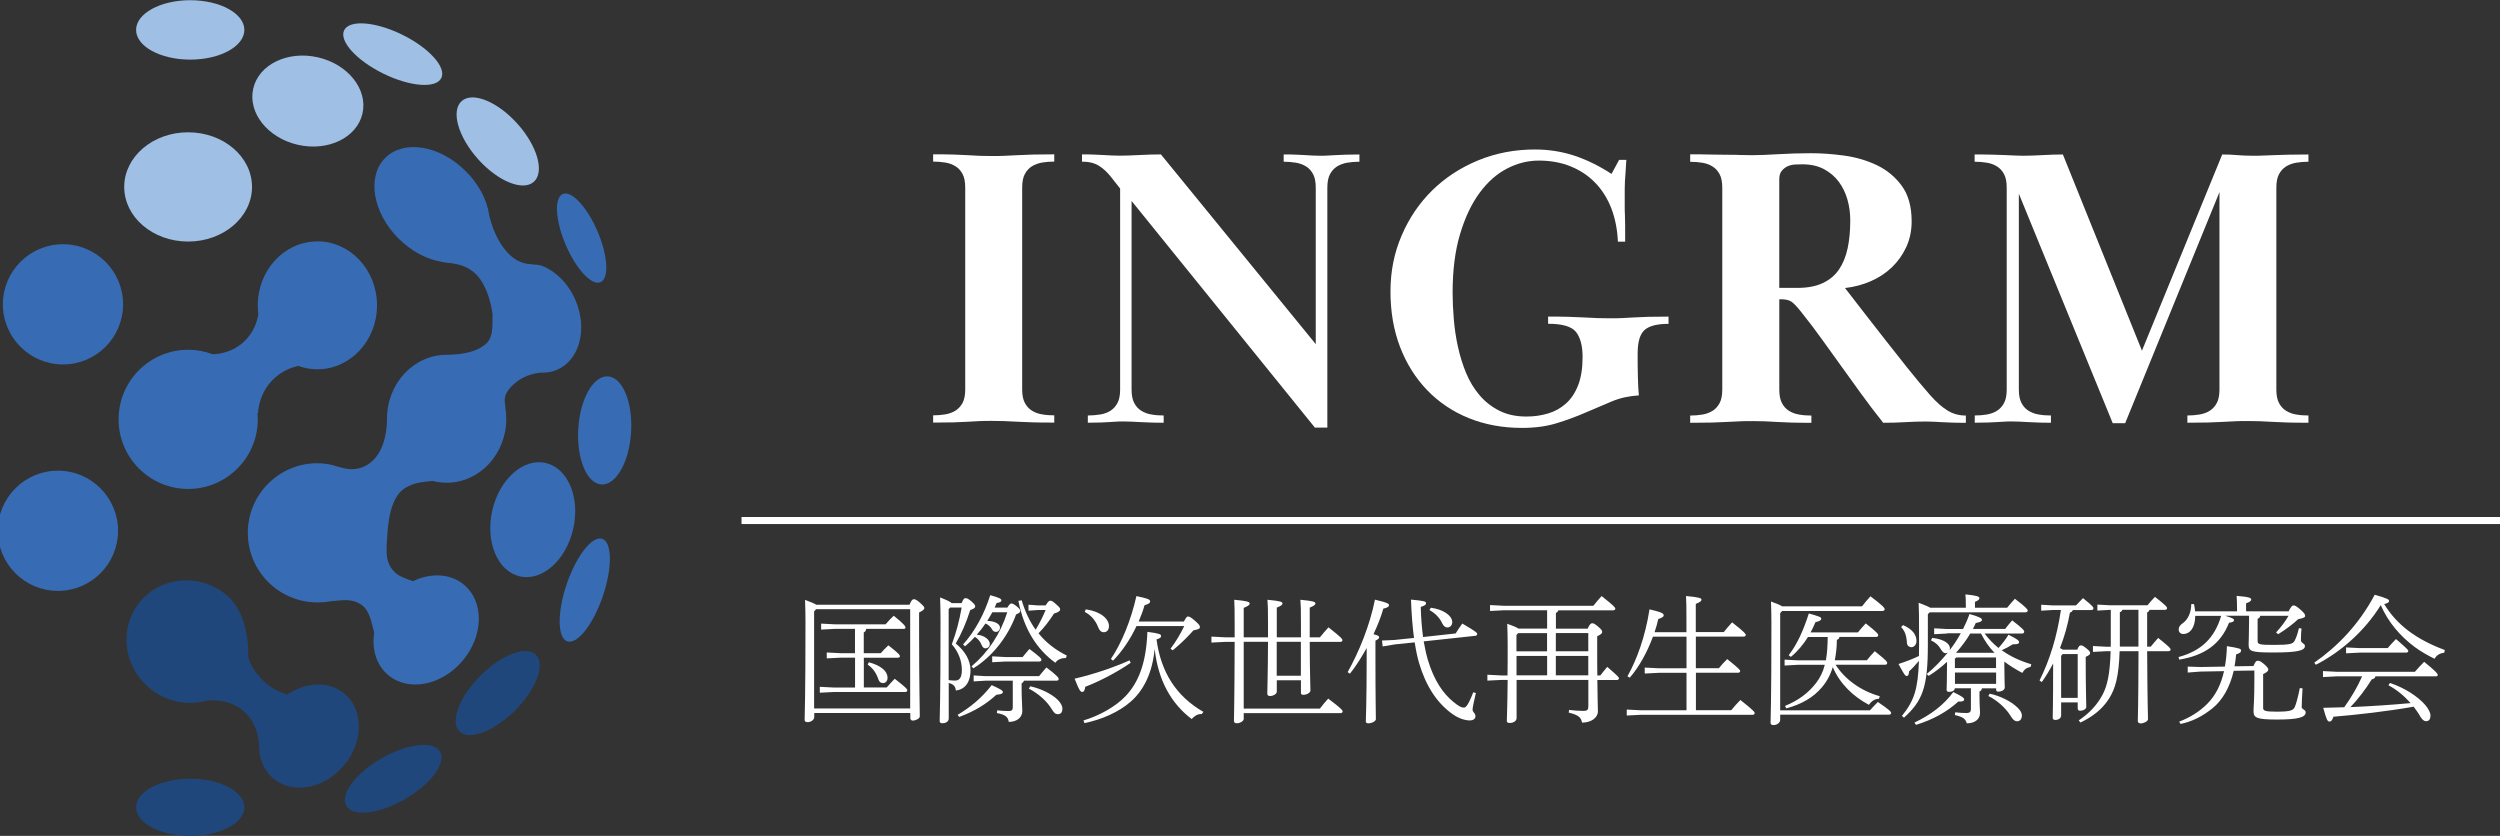 <?xml version="1.0" encoding="UTF-8"?>
<svg xmlns="http://www.w3.org/2000/svg" version="1.1" viewBox="0 0 356.03 119.04">
  <rect x="0" y="0" width="356.03" height="119.04" fill="#333333" stroke="none"/>
  <defs>
    <style>
      .cls-1 {
        fill: #376cb5;
      }

      .cls-2 {
        fill: none;
        stroke: #fff;
        stroke-miterlimit: 10;
      }

      .cls-3 {
        fill: #fff;
      }

      .cls-4 {
        fill: #9fbfe5;
      }

      .cls-5 {
        fill: #1f477c;
      }
    </style>
  </defs>
  <!-- Generator: Adobe Illustrator 28.7.5, SVG Export Plug-In . SVG Version: 1.2.0 Build 176)  -->
  <g>
    <g id="_レイヤー_1" data-name="レイヤー_1">
      <g id="_レイヤー_1-2" data-name="_レイヤー_1">
        <g>
          <g>
            <ellipse class="cls-4" cx="27.09" cy="4.26" rx="7.71" ry="4.23"/>
            <ellipse class="cls-4" cx="55.93" cy="7.71" rx="3.08" ry="7.71" transform="translate(24.32 54.49) rotate(-63.8)"/>
            <ellipse class="cls-4" cx="70.89" cy="20.15" rx="3.77" ry="7.71" transform="translate(4.63 52.42) rotate(-41.84)"/>
            <ellipse class="cls-1" cx="82.83" cy="33.91" rx="2.46" ry="6.83" transform="translate(-6.66 35.34) rotate(-23.18)"/>
            <ellipse class="cls-1" cx="86.11" cy="61.3" rx="7.71" ry="3.77" transform="translate(19.8 143.61) rotate(-86.59)"/>
            <ellipse class="cls-1" cx="83.28" cy="84.04" rx="7.71" ry="2.71" transform="translate(-23.17 135.68) rotate(-71.14)"/>
            <ellipse class="cls-5" cx="70.88" cy="98.7" rx="7.71" ry="3.49" transform="translate(-49.03 79.03) rotate(-45)"/>
            <ellipse class="cls-5" cx="55.99" cy="110.91" rx="7.71" ry="3.35" transform="translate(-47.95 42.85) rotate(-30)"/>
            <ellipse class="cls-5" cx="27.09" cy="114.97" rx="7.71" ry="4.07"/>
            <circle class="cls-1" cx="8.25" cy="75.59" r="8.56"/>
            <circle class="cls-1" cx="8.97" cy="43.34" r="8.56"/>
            <ellipse class="cls-4" cx="26.79" cy="26.62" rx="9.1" ry="7.78"/>
            <ellipse class="cls-4" cx="43.84" cy="14.39" rx="6.39" ry="7.98" transform="translate(20.09 53.95) rotate(-77.19)"/>
            <ellipse class="cls-1" cx="75.87" cy="74.01" rx="8.28" ry="5.91" transform="translate(-13.12 131.58) rotate(-77.19)"/>
            <path class="cls-1" d="M45.2,34.38c-4.69,0-8.49,4.08-8.49,9.11,0,.43.03.86.08,1.27-.18,1.09-.69,2.66-2.1,3.95-1.52,1.39-3.27,1.7-4.4,1.74-1.09-.41-2.26-.64-3.49-.64-5.47,0-9.91,4.44-9.91,9.91s4.44,9.91,9.91,9.91,9.91-4.44,9.91-9.91c0-.32-.02-.63-.05-.95l.08.09c.03-.52.21-3.01,2.3-4.96,1.15-1.07,2.42-1.57,3.45-1.79.85.31,1.76.48,2.71.48,4.69,0,8.49-4.08,8.49-9.11s-3.8-9.11-8.49-9.11h0Z"/>
            <path class="cls-1" d="M77.02,37.79c-.66-.15-1.8-.11-2.51-.35-.65-.2-1.35-.57-2.02-1.25-1.81-1.83-2.54-4.3-2.83-5.59-.04-.24-.09-.49-.14-.73v-.02h0c-.45-1.88-1.53-3.82-3.19-5.47-3.69-3.69-8.82-4.54-11.47-1.89-2.64,2.64-1.8,7.78,1.89,11.47,1.82,1.82,3.99,2.95,6.04,3.3h0c.79.31,3.34-.05,5.19,2,1.35,1.5,2,4.03,2.17,5.54-.08,1.09.25,3.1-.94,4.17-1.65,1.48-4.54,1.52-5.31,1.56h-.3c-4.69,0-8.49,4.08-8.49,9.11v.15c0,.88-.14,4.12-2.1,5.88-2.11,1.89-4.29.9-4.84.81h0c-.94-.33-1.94-.51-2.97-.51-5.47,0-9.91,4.44-9.91,9.91s4.44,9.91,9.91,9.91c.73,0,1.44-.07,2.12-.2h0c.77.04,2.91-.64,4.48.81.96.89,1.22,2.83,1.49,3.68-.36,2.35.29,4.62,1.98,6.05,2.87,2.42,7.62,1.51,10.61-2.03s3.09-8.38.23-10.8c-1.95-1.65-4.77-1.75-7.31-.53-.53-.18-1.75-.6-2.27-1.01-1.85-1.45-1.42-3.51-1.46-4.32.14-.72-.06-5.99,2.39-7.78,1.55-1.13,3.36-1.02,4.14-1.17.64.17,1.32.26,2.01.26,4.69,0,8.49-4.08,8.49-9.11,0-.54-.05-1.06-.13-1.58h0c.03-.71-.56-1.53.85-3.01,1.51-1.59,3.38-1.93,4.3-1.98h.41c.61-.03,1.21-.16,1.79-.4,3.21-1.38,4.4-5.81,2.64-9.91-1.05-2.45-2.91-4.22-4.93-4.96"/>
            <path class="cls-5" d="M49.08,98.8c-2.19-1.85-5.49-1.7-8.17.12-1-.3-2.18-.84-3.27-1.85-1.31-1.21-2.09-2.53-2.28-3.56.05-2.18-.38-6.48-3.02-8.71-3.75-3.17-9.28-2.79-12.35.84-3.07,3.63-2.51,9.14,1.25,12.31,2.35,1.99,5.4,2.58,8.11,1.85.92-.12,3.32-.24,5.28,1.43,1.82,1.55,2.19,3.71,2.26,4.75-.06,1.9.61,3.68,2.02,4.87,2.75,2.32,7.25,1.5,10.06-1.83s2.86-7.9.11-10.22Z"/>
          </g>
          <g>
            <g>
              <path class="cls-3" d="M132.89,21.98c1.14,0,2.1,0,2.88.03.78.02,1.47.05,2.06.09s1.14.07,1.66.09c.51.02,1.09.03,1.74.03.61,0,1.21,0,1.8-.03.59-.02,1.22-.05,1.88-.09.67-.04,1.42-.07,2.26-.09s1.83-.03,2.97-.03v1.03c-.61,0-1.19.05-1.74.14-.55.1-1.04.28-1.46.54-.42.27-.75.64-1,1.11-.25.48-.37,1.11-.37,1.91v28.74c0,.8.12,1.44.37,1.91.25.48.58.85,1,1.11.42.27.9.45,1.46.54.55.1,1.13.14,1.74.14v1.03c-1.14,0-2.13,0-2.97-.03-.84-.02-1.59-.05-2.26-.09s-1.29-.07-1.88-.09c-.59-.02-1.19-.03-1.8-.03-.65,0-1.23,0-1.74.03-.51.02-1.07.05-1.66.09s-1.28.07-2.06.09-1.74.03-2.88.03v-1.03c.61,0,1.19-.05,1.74-.14s1.04-.28,1.46-.54c.42-.27.75-.64,1-1.11.25-.48.37-1.11.37-1.91v-28.74c0-.8-.12-1.44-.37-1.91-.25-.48-.58-.85-1-1.11-.42-.27-.91-.45-1.46-.54s-1.13-.14-1.74-.14v-1.03Z"/>
              <path class="cls-3" d="M156.69,59.03c.55-.09,1.04-.28,1.46-.54.42-.27.75-.64,1-1.11.25-.48.37-1.11.37-1.91v-28.62l-1.26-1.6c-.53-.69-1.11-1.23-1.74-1.63s-1.44-.6-2.43-.6v-1.03c.69,0,1.28,0,1.77.03.49.02.94.04,1.34.06.4.02.76.04,1.08.06.32.02.7.03,1.11.03.76,0,1.71-.03,2.86-.09,1.14-.06,2.17-.09,3.08-.09l22.05,27.02v-22.28c0-.8-.12-1.44-.37-1.91-.25-.48-.58-.85-1-1.11-.42-.27-.91-.45-1.46-.54s-1.13-.14-1.74-.14v-1.03c.76,0,1.38,0,1.86.03.48.02.89.04,1.23.06.34.02.67.04.97.06.3.02.67.03,1.08.03s.81,0,1.17-.03c.36-.02.74-.04,1.14-.06.4-.02.87-.04,1.4-.06.53-.02,1.18-.03,1.94-.03v1.03c-.61,0-1.19.05-1.74.14-.55.1-1.04.28-1.46.54-.42.27-.75.64-1,1.11-.25.48-.37,1.11-.37,1.91v34.17h-1.77l-26.11-32.28v26.85c0,.8.12,1.44.37,1.91.25.48.58.85,1,1.11.42.27.9.45,1.46.54.55.1,1.13.14,1.74.14v1.03c-.76,0-1.41,0-1.94-.03-.53-.02-1.01-.04-1.43-.06s-.81-.04-1.17-.06-.75-.03-1.17-.03-.78,0-1.09.03c-.3.02-.63.04-.97.06s-.74.04-1.2.06c-.46.02-1.07.03-1.83.03v-1.03c.61,0,1.19-.05,1.74-.14h.03Z"/>
              <path class="cls-3" d="M233.22,50.37c0,1.03,0,2.09.03,3.17.02,1.09.07,2.01.14,2.77-1.37.08-2.66.36-3.86.86s-2.43,1.02-3.69,1.57c-1.26.55-2.62,1.06-4.08,1.51-1.47.46-3.13.69-5,.69-2.78,0-5.31-.47-7.6-1.4-2.29-.93-4.26-2.26-5.91-3.97s-2.94-3.76-3.86-6.14c-.91-2.38-1.37-5.02-1.37-7.91s.53-5.52,1.6-8,2.52-4.62,4.37-6.43c1.85-1.81,4.03-3.23,6.54-4.26s5.2-1.54,8.06-1.54c2.02,0,3.92.31,5.71.91,1.79.61,3.52,1.47,5.2,2.57l1.08-2h1.03c-.04.69-.08,1.27-.11,1.74-.04.48-.07.91-.09,1.31-.02.4-.03.77-.03,1.11v2.46c0,.38,0,.79.03,1.23.02.44.03.95.03,1.54v2.26h-1.03c-.08-1.74-.39-3.33-.94-4.75s-1.31-2.63-2.29-3.64c-.97-1-2.13-1.78-3.49-2.33-1.35-.55-2.87-.83-4.54-.83-1.56,0-3.08.38-4.54,1.14-1.47.76-2.77,1.92-3.91,3.47s-2.07,3.51-2.77,5.87c-.71,2.35-1.06,5.14-1.06,8.37,0,1.18.06,2.43.17,3.76.11,1.33.31,2.65.6,3.96.29,1.31.68,2.55,1.17,3.73.5,1.18,1.13,2.22,1.91,3.13s1.71,1.64,2.8,2.19,2.37.83,3.86.83c1.07,0,2.09-.14,3.06-.43.97-.28,1.83-.76,2.57-1.42s1.32-1.54,1.74-2.62c.42-1.08.63-2.42.63-4.01s-.31-2.73-.91-3.53c-.61-.8-1.94-1.2-4-1.2v-1.02c1.14,0,2.12,0,2.94.03.82.02,1.55.05,2.2.09s1.26.07,1.83.09,1.18.03,1.83.03c.61,0,1.17,0,1.69-.03.51-.02,1.08-.05,1.69-.09s1.3-.07,2.09-.09c.78-.02,1.74-.03,2.88-.03v1.03c-1.64,0-2.78.3-3.43.89s-.97,1.71-.97,3.34v.02Z"/>
              <path class="cls-3" d="M240.7,21.98c1.14,0,2.13,0,2.97.03.84.02,1.59.03,2.26.03s1.28,0,1.83.03c.55.02,1.13.03,1.74.03.99,0,2.24-.05,3.74-.14s3.06-.14,4.66-.14c1.49,0,3.07.11,4.74.34,1.68.23,3.23.69,4.66,1.37,1.43.69,2.61,1.67,3.54,2.94.93,1.28,1.4,2.96,1.4,5.06,0,1.33-.26,2.55-.77,3.66-.51,1.1-1.2,2.07-2.06,2.89s-1.86,1.48-3,1.97c-1.14.5-2.36.82-3.66.97.65.84,1.46,1.89,2.43,3.14.97,1.26,2,2.58,3.09,3.97,1.08,1.39,2.2,2.8,3.34,4.23,1.14,1.43,2.23,2.73,3.26,3.91.88.99,1.7,1.72,2.49,2.2.78.48,1.65.71,2.6.71v1.03c-.84,0-1.52,0-2.06-.03-.53-.02-1-.04-1.4-.06s-.76-.04-1.09-.06c-.32-.02-.71-.03-1.17-.03-.95,0-1.92.03-2.91.09s-2.04.09-3.14.09c-1.18-1.49-2.24-2.88-3.17-4.17-.93-1.29-1.85-2.56-2.74-3.8-.9-1.24-1.8-2.49-2.71-3.77s-1.94-2.64-3.09-4.08c-.57-.72-1.03-1.2-1.37-1.43s-.84-.34-1.49-.34h-.23v12.86c0,.8.12,1.44.37,1.91.25.48.58.85,1,1.11.42.27.9.45,1.46.54.55.1,1.13.14,1.74.14v1.03c-1.14,0-2.1,0-2.88-.03-.78-.02-1.47-.05-2.06-.09s-1.15-.07-1.69-.09c-.53-.02-1.11-.03-1.71-.03-.65,0-1.26,0-1.83.03-.57.02-1.19.05-1.86.09s-1.42.07-2.26.09-1.83.03-2.97.03v-1.03c.61,0,1.19-.05,1.74-.14s1.04-.28,1.46-.54c.42-.27.75-.64,1-1.11.25-.48.37-1.11.37-1.91v-28.74c0-.8-.12-1.44-.37-1.91-.25-.48-.58-.85-1-1.11-.42-.27-.91-.45-1.46-.54s-1.13-.14-1.74-.14v-1.06ZM253.39,41h2.57c1.45,0,2.66-.23,3.63-.69s1.74-1.1,2.31-1.94.98-1.85,1.23-3.03.37-2.49.37-3.94c0-1.03-.13-2.02-.4-2.97-.27-.95-.68-1.8-1.23-2.54-.55-.74-1.26-1.34-2.11-1.8-.86-.46-1.89-.69-3.11-.69-.31,0-.65.01-1.03.03s-.73.11-1.06.26c-.32.15-.6.37-.83.66s-.34.68-.34,1.17v15.48h0Z"/>
              <path class="cls-3" d="M282.95,59.03c.55-.09,1.04-.28,1.46-.54.42-.27.75-.64,1-1.11.25-.48.37-1.11.37-1.91v-28.74c0-.8-.12-1.44-.37-1.91-.25-.48-.58-.85-1-1.11-.42-.27-.91-.45-1.46-.54s-1.13-.14-1.74-.14v-1.03c1.07,0,1.95,0,2.66.03.7.02,1.3.04,1.8.06.49.02.92.04,1.29.06.36.02.75.03,1.17.03.76,0,1.68-.03,2.74-.09,1.07-.06,2.04-.09,2.91-.09l11.26,27.94,11.43-27.94c.76,0,1.48.03,2.14.09.67.06,1.44.09,2.31.09.49,0,.98,0,1.46-.03.48-.02,1-.04,1.57-.06.57-.02,1.24-.04,2-.06.76-.02,1.69-.03,2.8-.03v1.03c-.61,0-1.19.05-1.74.14-.55.1-1.04.28-1.46.54-.42.27-.75.64-1,1.11-.25.48-.37,1.11-.37,1.91v28.74c0,.8.12,1.44.37,1.91.25.48.58.85,1,1.11.42.27.9.45,1.46.54.55.1,1.13.14,1.74.14v1.03c-1.14,0-2.11,0-2.91-.03-.8-.02-1.52-.05-2.17-.09-.65-.04-1.25-.07-1.8-.09s-1.13-.03-1.74-.03c-.65,0-1.24,0-1.77.03-.53.02-1.12.05-1.77.09s-1.37.07-2.17.09c-.8.02-1.77.03-2.91.03v-1.03c.61,0,1.19-.05,1.74-.14s1.04-.28,1.46-.54c.42-.27.75-.64,1-1.11.25-.48.37-1.11.37-1.91v-28.11l-13.43,32.91h-1.77l-13.37-32.68v27.88c0,.8.12,1.44.37,1.91.25.48.58.85,1,1.11.42.27.9.45,1.46.54.55.1,1.13.14,1.74.14v1.03c-.76,0-1.4,0-1.91-.03-.51-.02-.97-.04-1.37-.06s-.77-.04-1.11-.06-.72-.03-1.14-.03-.79,0-1.11.03c-.32.02-.68.04-1.06.06s-.81.04-1.29.06-1.1.03-1.86.03v-1.03c.61,0,1.19-.05,1.74-.14h-.02Z"/>
            </g>
            <line class="cls-2" x1="105.6" y1="74.13" x2="356.03" y2="74.13"/>
            <g>
              <path class="cls-3" d="M129.53,86.11c.29-.69.43-.77.61-.77.22,0,.35.06.85.47.57.53.65.63.65.79s-.18.35-.75.63v2.22c0,8.69.1,10.81.1,12.56,0,.33-.59.61-1,.61-.22,0-.35-.16-.35-.35v-.73h-13.68v.55c0,.45-.49.75-.94.75-.31,0-.43-.12-.43-.31,0-.59.12-3.01.12-13.88,0-1.06-.02-2.14-.06-3.22.88.33,1.36.53,1.59.69h13.3,0ZM116.22,86.76l-.28.31v13.82h13.68v-14.13s-13.4,0-13.4,0ZM121.76,93.66h-2.06l-1.96.1v-.84l1.96.1h2.06v-3.46h-2.85l-1.97.1v-.85l1.97.1h7.21c.31-.39.77-.86,1.16-1.22,1.49,1.2,1.67,1.51,1.67,1.67,0,.12-.06.2-.26.2h-5.33c-.04.28-.16.41-.35.51v2.95h2.42c.33-.37.69-.75,1.08-1.12,1.57,1.22,1.65,1.4,1.65,1.57,0,.1-.12.2-.31.2h-4.83v4.23h3.26c.33-.39.73-.81,1.14-1.24,1.69,1.32,1.79,1.49,1.79,1.65,0,.14-.12.24-.31.24h-10.18l-1.97.1v-.84l1.97.1h3.05v-4.25ZM123.73,94.31c1.79.49,2.67,1.3,2.67,2.22,0,.43-.28.75-.63.75-.33,0-.55-.16-.67-.51-.31-.94-.79-1.61-1.53-2.12l.16-.33h0Z"/>
              <path class="cls-3" d="M136.95,85.88c.25-.61.37-.69.53-.69.18,0,.33,0,.81.41.51.43.59.59.59.77,0,.2-.2.33-.71.51-.53,1.71-1.26,3.4-2.06,4.76,1.3,1.06,2.1,2.4,2.1,3.79,0,1.85-.88,2.77-2.08,2.91-.08-.65-.37-.9-1.02-1.08v5.05c0,.49-.49.69-.88.69-.33,0-.41-.12-.41-.33,0-.63.12-2.48.12-14.17,0-1.14-.02-2.26-.06-3.42,1.04.41,1.47.63,1.65.81h1.43,0ZM135.1,86.74v10.12c.51.06.73.06.92.06.55,0,.96-.33.96-1.51s-.41-2.5-1.43-3.66c.63-1.69,1.06-3.28,1.4-5.23h-1.63s-.22.22-.22.22ZM136.38,101.8c1.85-1.1,3.42-2.4,4.85-4.23,1.32.61,1.59.75,1.59,1.02,0,.2-.35.31-.92.35-1.45,1.32-3.03,2.32-5.29,3.16l-.24-.31h0ZM141.33,87.18c-.24.41-.47.83-.73,1.24,1.14.04,1.81.45,1.81.96,0,.35-.28.61-.57.61-.24,0-.43-.12-.57-.37-.2-.37-.53-.65-.92-.83-.37.55-.79,1.08-1.24,1.59,1.12.1,1.85.75,1.85,1.32,0,.35-.24.63-.63.63-.22,0-.41-.16-.51-.43-.22-.55-.55-.94-.98-1.2-.43.47-.9.92-1.4,1.34l-.29-.26c1.69-1.87,3.03-4.34,3.87-7.02,1.42.39,1.59.53,1.59.75,0,.16-.18.31-.67.35-.1.22-.18.45-.29.67h1.81c.29-.49.43-.59.59-.59.14,0,.39.12.79.45.43.35.45.51.45.63,0,.16-.1.28-.59.49-1.16,3.2-3.42,6.03-6.09,7.67l-.25-.29c2.34-1.95,4.11-4.62,5.09-7.7h-2.12ZM140.31,96.94l-1.65.1v-.85l1.65.1h7.67c.28-.33.65-.81,1.04-1.24,1.55,1.18,1.75,1.47,1.75,1.65,0,.14-.12.24-.31.24h-4.64c-.06.18-.16.29-.33.37v.84c0,1.45.1,2.4.1,3.11,0,.92-.79,1.55-1.93,1.55-.1-.71-.49-1.04-1.69-1.26l.04-.39c.55.06,1.04.1,1.63.1.47,0,.59-.16.59-.55v-3.77h-3.92ZM145.64,93.56c.29-.33.57-.71.96-1.14,1.59,1.18,1.71,1.38,1.71,1.55,0,.14-.12.24-.31.24h-4.85l-1.85.1v-.84l1.85.1h2.5-.01ZM145.5,85.49c.49,1.63,1.14,3.01,1.99,4.19.55-.9,1.02-1.85,1.42-2.81h-1.06l-1.38.1v-.85l1.38.1h1.06c.39-.63.51-.67.69-.67s.31.06.81.51c.49.41.57.57.57.75s-.2.37-.88.57c-.67,1.02-1.22,1.79-2.2,2.81,1.06,1.32,2.4,2.36,4.01,3.16l-.1.37c-.57-.04-1.24.2-1.51.67-2.58-1.87-4.46-4.7-5.27-8.82l.49-.08h-.02ZM146.72,97.73c1.57.35,3.08,1.12,3.89,1.91.43.43.69.87.69,1.28,0,.57-.28.79-.65.79-.35,0-.53-.18-.85-.69-.71-1.18-1.91-2.24-3.28-2.95l.2-.33h0Z"/>
              <path class="cls-3" d="M161.02,94.39c-2.04,1.4-4.38,2.61-6.47,3.42-.06.51-.2.73-.41.73-.29,0-.45-.22-1.1-1.89,2.95-.69,5.62-1.63,7.82-2.61l.16.35ZM154.3,102.6c2.3-.69,4.6-1.98,6.03-3.5,1.77-1.89,2.91-4.6,3.07-9.12,1.79.24,1.95.35,1.95.61,0,.18-.12.31-.65.47.63,4.68,2.81,8.1,6.68,10.32l-.24.31c-.65-.04-1.1.35-1.43.71-2.89-2.18-4.78-5.48-5.27-9.98-.33,3.32-1.49,5.82-3.42,7.51-1.67,1.47-4.13,2.55-6.58,3.05l-.14-.37h0ZM154.63,86.78c2.1.29,3.3,1.34,3.3,2.38,0,.57-.31.88-.75.88-.31,0-.57-.18-.75-.63-.43-1.12-1.1-1.83-1.95-2.26l.14-.37h0ZM168.6,88.51c.37-.67.43-.71.59-.71.18,0,.37.06,1.04.65.57.51.65.65.65.85,0,.24-.2.33-.92.47-.79.9-1.67,1.77-2.95,2.85l-.31-.24c.81-1.08,1.42-2.12,1.95-3.22h-6.8c-.88,1.89-2.06,3.62-3.34,4.93l-.31-.24c1.51-2.24,2.83-5.39,3.64-8.96,1.75.37,1.95.49,1.95.77,0,.22-.2.35-.79.53-.22.77-.51,1.55-.84,2.32h6.47-.03Z"/>
              <path class="cls-3" d="M186.52,91.4c.02,4.91.1,6.39.1,6.94,0,.29-.49.61-1,.61-.25,0-.35-.08-.35-.28v-1.79h-3.44v1.63c0,.31-.49.61-.96.61-.26,0-.39-.1-.39-.35,0-.77.08-2.44.1-7.37h-3.46v9.51h10.85c.37-.49.73-.92,1.18-1.42,1.93,1.44,2.06,1.69,2.06,1.83s-.12.24-.31.24h-13.78v.83c0,.29-.51.61-.98.61-.28,0-.41-.1-.41-.37,0-.83.08-2.75.1-11.22h-1.34l-1.97.1v-.85l1.97.1h1.34v-1.89c0-2.04-.02-2.73-.06-3.46,1.95.18,2.2.31,2.2.55,0,.16-.16.33-.85.61v4.19h3.46v-1.99c0-1.98-.02-2.65-.08-3.36,1.91.18,2.14.31,2.14.53,0,.16-.14.33-.81.59v4.23h3.44v-1.99c0-1.98-.02-2.65-.08-3.36,1.91.18,2.14.31,2.14.53,0,.16-.16.33-.81.59v4.23h1.45c.39-.49.77-.92,1.22-1.42,1.89,1.47,1.99,1.69,1.99,1.83s-.12.24-.31.24h-4.35ZM181.82,91.4v4.83h3.44v-4.83h-3.44Z"/>
              <path class="cls-3" d="M191.92,95.72c1.63-2.91,3.14-6.6,3.89-10.32,1.87.43,2,.61,2,.77,0,.2-.16.37-.81.51-.31,1.12-.81,2.38-1.4,3.64.67.16.81.28.81.43s-.12.29-.53.49v2.22c0,6.43.06,8.08.06,8.96,0,.28-.57.59-1.08.59-.25,0-.35-.1-.35-.29,0-.75.12-2.36.12-9.26v-1.18c-.73,1.32-1.53,2.59-2.38,3.66l-.33-.22h0ZM207.31,90.2c.29-.45.53-.86.94-1.4,2.06,1.2,2.12,1.34,2.12,1.49,0,.14-.1.24-.29.26l-7.33.79c.18,1,.37,1.89.59,2.63.88,2.93,2.16,4.78,3.62,5.97.79.65,1.14.83,1.51.83.27,0,.59-.26,1.34-2.18l.37.1c-.29,1.24-.47,2.12-.47,2.34,0,.47.41.47.41.98,0,.37-.35.59-.77.59-.67,0-1.51-.24-2.4-.84-2.28-1.57-3.89-4.07-4.85-7.31-.24-.81-.45-1.79-.63-2.97l-2.83.29-1.73.29-.1-.84,1.75-.08,2.81-.29c-.2-1.49-.35-3.28-.43-5.46,1.87.18,2.14.25,2.14.51,0,.24-.18.35-.75.53.04,1.59.16,3.03.33,4.29l4.64-.51h.01ZM203.77,86.55c1.75.22,3.05,1.12,3.05,2.06,0,.43-.31.75-.69.75-.28,0-.53-.16-.73-.57-.37-.83-1.08-1.51-1.83-1.91,0,0,.2-.33.2-.33Z"/>
              <path class="cls-3" d="M214.69,96.18c.02-1.22.02-2.65.02-4.32,0-1.02-.02-1.95-.06-3.03.92.33,1.38.53,1.59.69h4.09v-2.61h-6.17l-1.96.1v-.84l1.96.1h12.75c.35-.45.83-1,1.18-1.38,1.83,1.44,1.95,1.65,1.95,1.79s-.12.24-.31.24h-7.82c-.04.2-.16.29-.33.37v2.24h4.52c.28-.61.45-.77.63-.77.22,0,.35.06.83.45.57.49.61.61.61.79,0,.16-.12.35-.71.61v1.83c0,1.51,0,2.73.02,3.75h.43c.37-.49.59-.75.98-1.22,1.57,1.36,1.67,1.49,1.67,1.63s-.12.24-.31.24h-2.77c.02,2.77.08,3.73.08,4.46,0,.92-.96,1.61-2.26,1.61-.12-.65-.39-1.08-1.89-1.42l.04-.39c.69.08,1.34.14,2,.14s.75-.16.75-.75v-3.66h-10.22v5.44c0,.43-.49.69-.96.69-.31,0-.43-.1-.43-.29,0-.43.08-1.93.12-5.84h-.92l-1.97.1v-.84l1.97.1h.92-.02ZM216.2,90.16l-.24.28v2.32h4.36v-2.59h-4.13.01ZM220.33,96.18v-2.77h-4.36v2.77h4.36ZM221.57,90.16v2.59h4.62v-2.59h-4.62ZM226.19,96.18v-2.77h-4.62v2.77h4.62Z"/>
              <path class="cls-3" d="M240.17,88.28c0-1.79-.02-2.69-.06-3.4,1.97.18,2.2.31,2.2.53,0,.16-.14.33-.81.59v4.01h3.99c.35-.45.83-1,1.18-1.38,1.79,1.4,1.95,1.65,1.95,1.79s-.12.24-.31.24h-6.8v4.5h3.28c.33-.41.71-.83,1.18-1.3,1.73,1.38,1.85,1.57,1.85,1.71s-.12.24-.31.24h-5.99v5.33h5.03c.39-.49.9-1.04,1.3-1.45,1.93,1.51,2.04,1.73,2.04,1.87s-.12.24-.31.24h-15.94l-1.97.1v-.85l1.97.1h6.54v-5.33h-3.99l-1.96.1v-.85l1.96.1h3.99v-4.5h-4.78c-.81,2.2-1.98,4.32-3.3,5.84l-.33-.2c1.32-2.34,2.54-5.64,3.14-9.53,1.85.43,2.02.59,2.02.87,0,.2-.33.37-.77.51-.14.61-.31,1.24-.53,1.87h4.54v-1.75Z"/>
              <path class="cls-3" d="M266.33,101.13c.33-.39.69-.73,1.1-1.16,1.75,1.18,1.89,1.42,1.89,1.57,0,.14-.12.24-.31.24h-15.49v.73c0,.45-.49.75-.94.75-.31,0-.43-.12-.43-.31,0-.59.12-2.5.12-14.07,0-1.06-.02-2.14-.06-3.22.88.33,1.36.53,1.59.69h11.38c.37-.49.69-.88,1.2-1.43,1.79,1.36,2.02,1.65,2.02,1.85,0,.14-.12.24-.31.24h-14.29l-.28.31v13.84h12.81v-.03ZM265.87,94.02c.33-.41.73-.88,1.12-1.28,1.67,1.32,1.77,1.51,1.77,1.69,0,.14-.12.24-.31.24h-7.04c1.3,2.02,3.5,3.69,6.29,4.48l-.12.37c-.55-.02-1.1.35-1.42.86-2.28-1.22-4.13-2.99-5.15-5.38-.35,1.16-.9,2.14-1.59,2.93-1.14,1.34-2.83,2.38-5.03,2.95l-.18-.35c1.89-.77,3.34-1.85,4.42-3.26.57-.75.98-1.55,1.24-2.59h-3.87l-1.85.1v-.84l1.85.1h4.03c.2-1.1.24-2.2.26-3.32h-2.81c-.67,1.06-1.49,2.06-2.44,2.83l-.31-.24c1.16-1.49,2.06-3.42,2.87-5.94,1.55.43,1.77.53,1.77.73s-.16.35-.83.51c-.2.49-.43.98-.69,1.45h6.74c.33-.41.73-.88,1.12-1.28,1.67,1.32,1.77,1.51,1.77,1.69,0,.14-.12.24-.31.24h-5.21c-.04.24-.16.35-.37.41,0,1.06-.12,2.02-.29,2.91h4.58,0Z"/>
              <path class="cls-3" d="M274.55,87.45v4.42c0,6.05-.77,7.94-3.4,10.34l-.29-.26c1.73-2.14,2.28-3.77,2.42-7.84-.51.61-.92,1.06-1.4,1.49-.04.43-.1.67-.35.67-.22,0-.39-.29-1.16-1.71,1.08-.35,1.98-.69,2.91-1.14l.02-1.59c0-4.4-.02-4.97-.06-5.99.9.35,1.4.55,1.65.71h5.07v-.31c0-.71-.02-1.12-.06-1.59,1.53.14,1.99.31,1.99.51,0,.16-.06.33-.63.55v.84h4.58c.37-.45.67-.81,1.1-1.28,1.53,1.16,1.83,1.49,1.83,1.69,0,.14-.12.24-.31.24h-13.64l-.26.26h0ZM271.02,89.02c1.47.65,1.91,1.47,1.91,2.3,0,.47-.35.85-.71.85s-.63-.26-.65-.59c-.06-1.12-.31-1.73-.83-2.28l.28-.28h0ZM272.65,102.9c2.28-1.08,4.17-2.5,5.52-4.34,1.38.67,1.55.85,1.55,1.06,0,.18-.18.33-.83.29-1.61,1.45-3.54,2.55-6.03,3.32l-.22-.33h.01ZM277.3,90.22l-1.85.1v-.84l1.85.1h2.26c.35-.69.67-1.42.92-2.14,1.57.45,1.77.63,1.77.84s-.18.29-.88.45c-.12.28-.26.57-.41.84h4.6c.29-.39.63-.81,1-1.22,1.49,1.16,1.71,1.39,1.71,1.63,0,.14-.12.24-.31.24h-5.33c.57.77,1.24,1.46,1.98,2.06.53-.59,1-1.18,1.42-1.89,1.38.69,1.51.86,1.51,1.08,0,.18-.18.31-.88.28-.53.33-1.04.61-1.59.85,1.14.83,2.55,1.51,4.21,2l-.1.37c-.59.12-.9.37-1.18.86-.96-.51-1.81-1.04-2.56-1.61v.57c0,1.79.06,2.59.06,3.1,0,.41-.51.61-.92.61-.22,0-.31-.12-.31-.29v-.18h-2.02c-.04.26-.16.35-.35.45v.49c0,1.53.08,2.08.08,2.55,0,.9-.73,1.49-1.89,1.49-.18-.63-.51-.9-1.69-1.18l.04-.39c.51.06,1.04.1,1.59.1s.65-.22.65-.59v-2.93h-2.28c-.06.33-.37.51-.83.51-.24,0-.35-.1-.35-.29,0-.45.06-1.28.06-3.75v-.24c-.81.75-1.69,1.43-2.61,2l-.29-.26c1.08-.88,2.1-1.93,3.01-3.07-.08.06-.2.1-.33.1-.24,0-.45-.2-.67-.57-.31-.57-.75-.94-1.4-1.26l.18-.35c1.79.2,2.52.9,2.52,1.45,0,.12-.02.24-.06.33.61-.77,1.14-1.59,1.61-2.44h-1.91l-.03.04ZM278.6,93.62l-.2.2v1.32h5.86v-1.51h-5.66,0ZM278.41,95.78v1.61h5.86v-1.61h-5.86ZM284.05,92.97c-.81-.81-1.42-1.75-1.93-2.75h-1.53c-.57.96-1.26,1.89-2.02,2.73l.04.02h5.44,0ZM283.36,98.79c1.43.29,3.03,1.08,3.93,1.95.45.43.65.81.65,1.14,0,.53-.27.84-.69.84-.29,0-.57-.2-.87-.69-.67-1.16-2.02-2.34-3.22-2.91l.2-.33h0Z"/>
              <path class="cls-3" d="M295.83,92.5c.22-.49.33-.59.49-.59.22,0,.35.06.79.41.51.41.55.53.55.71,0,.16-.18.33-.63.51v.63c0,3.97.08,5.82.08,6.5,0,.33-.45.55-.87.55-.22,0-.35-.12-.35-.33v-.86h-2.36v1.85c0,.43-.41.65-.83.65-.22,0-.37-.1-.37-.29,0-.55.06-1.51.06-7.68v-.08c-.49.94-1.02,1.83-1.61,2.65l-.33-.22c1.43-2.83,2.5-6.27,3.05-10.04h-1.12l-1.69.1v-.85l1.69.1h3.26c.31-.33.65-.69,1-1.04,1.43,1.16,1.49,1.28,1.49,1.46,0,.14-.12.24-.31.24h-2.63c-.06.2-.2.28-.41.37-.31,1.75-.79,3.46-1.42,5.05.16.06.29.14.41.22h2.06v-.02ZM293.53,93.39v5.99h2.36v-6.23h-2.14l-.22.24h0ZM301.86,92.74c-.12,3.68-.63,5.35-1.49,6.72-.98,1.55-2.36,2.61-4.09,3.44l-.24-.31c1.51-1.02,2.61-2.2,3.38-3.64.67-1.26,1.06-2.89,1.16-6.21h-.67l-1.85.1v-.84l1.85.1h.69v-5.25h-.06l-1.85.1v-.85l1.85.1h5.29c.33-.41.67-.81,1.06-1.2,1.51,1.18,1.73,1.43,1.73,1.61,0,.14-.12.24-.31.24h-2.2c-.04.18-.16.29-.33.37v4.87h.51c.33-.41.69-.83,1.06-1.24,1.55,1.24,1.77,1.47,1.77,1.65,0,.14-.12.24-.31.24h-3.03c.04,7.68.12,9.14.12,9.67,0,.33-.63.61-1.04.61-.26,0-.41-.14-.41-.33,0-.63.08-2,.1-9.95h-2.69ZM304.54,92.09v-5.25h-2.3c-.04.18-.16.28-.35.35v4.89h2.65Z"/>
              <path class="cls-3" d="M316.95,87.71c1.06.31,1.2.47,1.2.61,0,.16-.1.28-.71.37-1.22,3.08-3.54,4.66-7.09,5.25l-.1-.37c3.22-.87,5.13-2.69,6.07-5.86h-3.69c-.02,1.77-.81,2.58-1.69,2.58-.41,0-.67-.26-.67-.65,0-.31.16-.59.53-.85.79-.53,1.26-1.57,1.26-2.75l.39-.02c.08.37.14.73.16,1.04h5.97v-.43c0-.81-.02-1.12-.06-1.77,1.83.14,2.08.31,2.08.51,0,.16-.1.33-.73.55v1.14h6.05c.43-.81.55-.84.71-.84.18,0,.37.06,1,.61.59.53.65.69.65.88s-.2.31-1,.47c-.63.61-1.75,1.47-2.85,2.14l-.29-.26c.71-.75,1.36-1.63,1.77-2.36h-4.03c-.04.22-.14.33-.37.43v3.16c0,.47.26.55,2.28.55,2.36,0,2.75-.14,2.99-.59s.43-1.02.61-1.79l.37.04c-.06.59-.08,1.12-.08,1.67,0,.43.57.45.57.83,0,.69-1.26.92-4.52.92s-3.5-.18-3.5-1.18c0-.55.06-1.3.06-3.26v-.79h-3.34v.02ZM318.11,95.53c-.55,2.36-1.59,4.15-2.97,5.29-1.46,1.2-2.99,1.95-4.6,2.28l-.2-.33c1.47-.55,2.93-1.43,4.07-2.61,1.12-1.16,1.87-2.61,2.32-4.58l-3.36.06-1.81.14v-.85l1.81.06,3.48-.06c.16-.86.26-1.83.29-2.91,1.79.28,2.02.39,2.02.59,0,.25-.1.37-.71.59-.06.59-.12,1.16-.22,1.69l2.69-.04c.29-.71.43-.75.63-.75.22,0,.35.04.85.45.57.51.63.63.63.81s-.14.37-.73.63v4.83c0,.39.24.53,1.93.53,1.91,0,2.36-.18,2.58-.67.2-.45.53-1.71.71-2.69l.39.04c-.06.92-.12,2.22-.12,2.67,0,.33.57.35.57.75,0,.75-1.24,1.02-4.11,1.02s-3.32-.25-3.32-1.18c0-.67.12-1.4.12-4.52v-1.28l-2.95.04h0Z"/>
              <path class="cls-3" d="M329.58,94.37c3.28-2.28,6.35-5.42,8.61-9.67,1.85.53,2.04.67,2.04.88,0,.16-.1.31-.69.45,1.79,2.97,4.6,5.05,8.63,6.54l-.08.39c-.69.08-1.1.37-1.38.86-.98-.49-1.93-1.02-2.81-1.67-2.1-1.55-3.81-3.58-4.85-5.97-2.26,3.64-5.62,6.64-9.24,8.49l-.24-.31h0ZM340.35,97.26c2.16.71,4.01,1.97,5.01,3.11.49.57.77,1.14.77,1.53,0,.49-.2.81-.63.81-.29,0-.55-.22-.81-.65-.27-.49-.61-.96-.96-1.42-3.77.67-8.16,1.16-11.42,1.43-.18.55-.35.69-.57.69-.28,0-.43-.29-.88-1.96.98-.02,1.99-.04,2.99-.08.98-1.38,1.87-2.85,2.54-4.4h-3.6l-1.97.1v-.85l1.97.1h11.12c.31-.39.96-1.06,1.32-1.42,1.71,1.38,1.93,1.71,1.93,1.87,0,.12-.06.2-.26.2h-8.61c-.04.22-.2.37-.53.43-.81,1.34-1.96,2.83-3.03,3.95,2.85-.12,5.72-.31,8.57-.57-.92-1.04-2-1.93-3.16-2.54l.22-.33h0ZM336.07,92.29h3.97c.29-.35.73-.83,1.18-1.28,1.57,1.36,1.75,1.55,1.75,1.69s-.12.24-.31.24h-6.58l-1.97.1v-.84l1.97.1h-.01Z"/>
            </g>
          </g>
        </g>
      </g>
    </g>
  </g>
</svg>